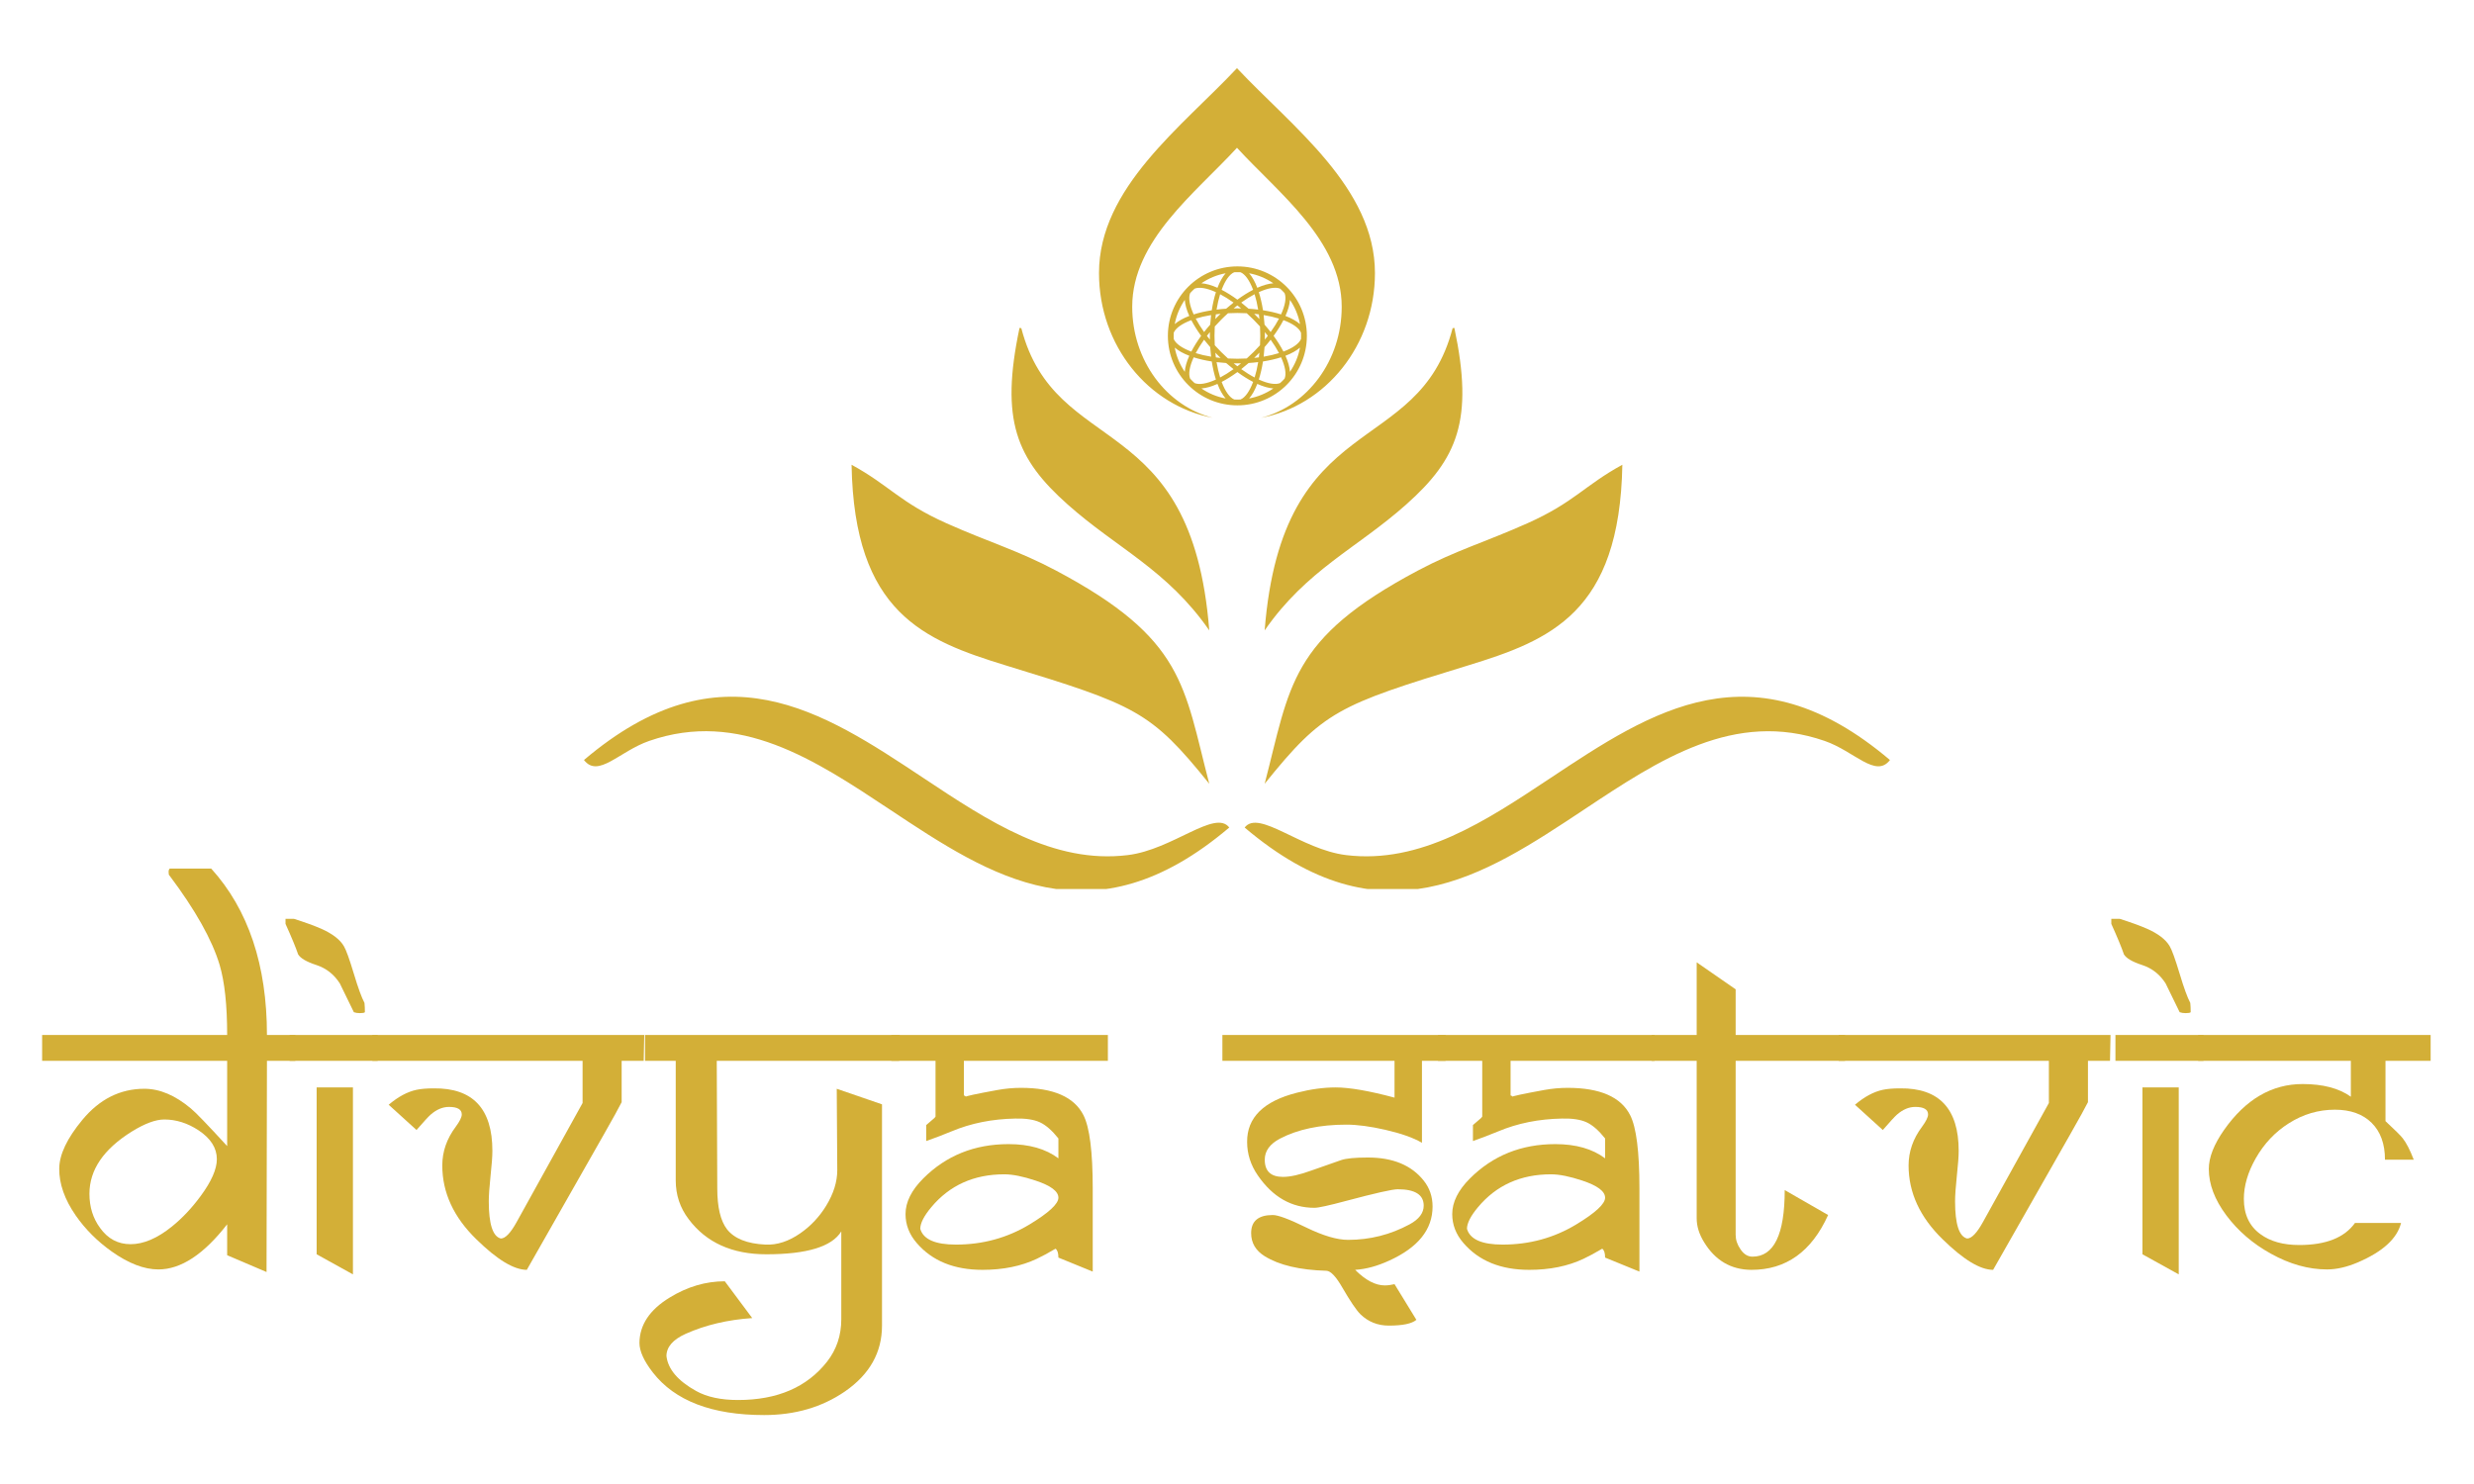 <svg xmlns="http://www.w3.org/2000/svg" xmlns:xlink="http://www.w3.org/1999/xlink" width="500" zoomAndPan="magnify" viewBox="0 0 375 225" height="300" preserveAspectRatio="xMidYMid meet" version="1.0"><defs><g/><clipPath id="518c5ce503"><path d="M 88.52 10.293 L 286.52 10.293 L 286.52 134.793 L 88.52 134.793 Z M 88.52 10.293 " clip-rule="nonzero"/></clipPath><clipPath id="6e9da85281"><path d="M 276.586 112.34 C 262.922 107.598 251.52 115.168 240.113 122.742 C 224.777 132.926 209.441 143.109 188.66 125.469 C 190.816 122.664 197.207 128.816 204.043 129.648 C 215.336 131.027 225.176 124.496 235.02 117.961 C 250.352 107.777 265.688 97.594 286.473 115.234 C 284.316 118.035 281.117 113.914 276.586 112.34 Z M 184.211 53.469 C 184.34 53.605 184.473 53.738 184.609 53.871 C 184.742 54.008 184.875 54.141 185.012 54.27 C 184.77 54.246 184.531 54.215 184.297 54.188 C 184.266 53.953 184.238 53.715 184.215 53.469 Z M 183.438 52.629 C 183.473 53.125 183.516 53.609 183.574 54.078 C 182.727 53.941 181.945 53.758 181.242 53.539 C 181.586 52.891 182.012 52.207 182.508 51.508 C 182.801 51.883 183.109 52.254 183.438 52.629 Z M 182.066 50.922 C 181.469 51.742 180.969 52.547 180.574 53.309 L 180.539 53.297 C 179.16 52.773 178.211 52.113 177.91 51.402 C 177.902 51.242 177.898 51.086 177.898 50.922 C 177.898 50.766 177.902 50.605 177.91 50.449 C 178.207 49.734 179.16 49.074 180.539 48.551 L 180.574 48.539 C 180.969 49.301 181.469 50.105 182.066 50.926 Z M 180.109 43.473 C 178.203 45.379 177.023 48.012 177.023 50.922 C 177.023 53.832 178.199 56.465 180.109 58.371 C 182.012 60.277 184.648 61.457 187.559 61.457 C 190.465 61.457 193.098 60.277 195.008 58.371 C 196.91 56.469 198.09 53.832 198.09 50.922 C 198.09 48.016 196.91 45.383 195.008 43.473 C 193.102 41.57 190.469 40.391 187.559 40.391 C 184.648 40.391 182.016 41.57 180.109 43.473 Z M 186.137 54.352 C 185.789 54.043 185.445 53.715 185.105 53.375 C 184.766 53.035 184.438 52.688 184.129 52.344 C 184.102 51.879 184.09 51.406 184.09 50.922 C 184.09 50.438 184.102 49.965 184.129 49.5 C 184.438 49.156 184.762 48.812 185.105 48.469 C 185.445 48.129 185.789 47.801 186.137 47.492 C 186.602 47.465 187.074 47.453 187.559 47.453 C 188.039 47.453 188.512 47.469 188.977 47.492 C 189.324 47.801 189.668 48.129 190.008 48.469 C 190.352 48.809 190.676 49.156 190.988 49.5 C 191.012 49.965 191.027 50.438 191.027 50.922 C 191.027 51.406 191.012 51.879 190.988 52.344 C 190.676 52.688 190.352 53.031 190.008 53.375 C 189.668 53.715 189.324 54.043 188.977 54.352 C 188.516 54.379 188.039 54.391 187.559 54.391 C 187.074 54.391 186.598 54.375 186.137 54.352 Z M 190.898 48.379 C 190.77 48.242 190.637 48.105 190.504 47.977 C 190.371 47.84 190.234 47.711 190.102 47.578 C 190.344 47.605 190.582 47.633 190.816 47.66 C 190.848 47.895 190.875 48.133 190.898 48.379 Z M 194.18 47.672 C 193.363 47.41 192.441 47.195 191.438 47.039 C 191.281 46.039 191.066 45.113 190.805 44.297 L 190.84 44.281 C 192.184 43.676 193.324 43.469 194.039 43.762 C 194.156 43.871 194.273 43.98 194.383 44.094 C 194.496 44.203 194.605 44.32 194.711 44.438 C 195.008 45.152 194.801 46.289 194.191 47.637 L 194.18 47.668 Z M 185.852 46.805 C 185.355 46.836 184.871 46.883 184.402 46.941 C 184.543 46.094 184.723 45.312 184.941 44.609 C 185.594 44.949 186.277 45.375 186.973 45.875 C 186.598 46.168 186.227 46.477 185.852 46.805 Z M 187.559 45.434 C 186.738 44.836 185.934 44.332 185.172 43.941 L 185.184 43.906 C 185.707 42.523 186.367 41.574 187.078 41.277 C 187.238 41.27 187.395 41.266 187.555 41.266 C 187.715 41.266 187.875 41.27 188.031 41.277 C 188.746 41.574 189.402 42.523 189.926 43.906 L 189.938 43.941 C 189.176 44.332 188.371 44.836 187.555 45.434 Z M 183.441 49.219 C 183.113 49.59 182.801 49.965 182.512 50.34 C 182.012 49.641 181.586 48.957 181.246 48.309 C 181.945 48.09 182.73 47.906 183.574 47.77 C 183.52 48.238 183.473 48.723 183.441 49.219 Z M 183.676 47.043 C 182.676 47.199 181.75 47.41 180.934 47.672 L 180.918 47.641 C 180.312 46.293 180.105 45.156 180.398 44.441 C 180.508 44.324 180.617 44.207 180.73 44.094 C 180.84 43.984 180.957 43.875 181.074 43.766 C 181.789 43.473 182.926 43.676 184.273 44.285 L 184.305 44.301 C 184.043 45.117 183.832 46.039 183.676 47.043 Z M 184.402 54.906 C 184.871 54.961 185.355 55.008 185.852 55.039 C 186.227 55.367 186.602 55.68 186.973 55.969 C 186.277 56.469 185.594 56.895 184.945 57.234 C 184.727 56.531 184.543 55.75 184.402 54.902 Z M 183.676 54.805 C 183.832 55.805 184.043 56.73 184.305 57.547 L 184.273 57.562 C 182.926 58.168 181.789 58.375 181.074 58.082 C 180.957 57.977 180.84 57.867 180.73 57.754 C 180.617 57.641 180.508 57.527 180.398 57.41 C 180.105 56.695 180.312 55.555 180.918 54.207 L 180.934 54.176 C 181.75 54.438 182.676 54.652 183.676 54.809 Z M 187.559 56.41 C 188.375 57.012 189.18 57.512 189.941 57.906 L 189.93 57.938 C 189.406 59.32 188.75 60.27 188.035 60.57 C 187.879 60.578 187.719 60.582 187.559 60.582 C 187.398 60.582 187.238 60.578 187.082 60.57 C 186.371 60.273 185.711 59.32 185.188 57.938 L 185.176 57.906 C 185.938 57.512 186.742 57.012 187.562 56.41 Z M 186.992 55.086 C 187.18 55.09 187.367 55.094 187.559 55.094 C 187.746 55.094 187.934 55.094 188.121 55.086 C 187.934 55.242 187.746 55.391 187.559 55.535 C 187.371 55.391 187.18 55.242 186.992 55.086 Z M 188.141 55.969 C 188.512 55.676 188.887 55.367 189.262 55.039 C 189.758 55.008 190.242 54.961 190.711 54.902 C 190.574 55.75 190.391 56.531 190.172 57.234 C 189.52 56.895 188.84 56.469 188.145 55.969 Z M 190.805 57.547 C 191.066 56.73 191.281 55.805 191.438 54.805 C 192.438 54.648 193.363 54.434 194.18 54.172 L 194.195 54.203 C 194.801 55.551 195.008 56.691 194.715 57.406 C 194.605 57.523 194.5 57.637 194.387 57.75 C 194.273 57.863 194.156 57.973 194.039 58.078 C 193.324 58.371 192.188 58.168 190.84 57.559 L 190.809 57.543 Z M 191.727 50.922 C 191.727 50.734 191.723 50.543 191.719 50.355 C 191.875 50.543 192.023 50.734 192.168 50.922 C 192.023 51.109 191.875 51.297 191.719 51.488 C 191.723 51.301 191.727 51.113 191.727 50.922 Z M 192.602 50.34 C 192.312 49.965 192 49.594 191.672 49.219 C 191.641 48.723 191.594 48.238 191.539 47.77 C 192.383 47.906 193.168 48.09 193.867 48.309 C 193.527 48.957 193.102 49.641 192.602 50.34 Z M 193.047 50.922 C 193.645 50.102 194.145 49.297 194.539 48.535 L 194.57 48.547 C 195.953 49.07 196.902 49.73 197.203 50.445 C 197.211 50.602 197.215 50.762 197.215 50.922 C 197.215 51.078 197.211 51.238 197.203 51.398 C 196.902 52.109 195.953 52.77 194.57 53.293 L 194.539 53.305 C 194.145 52.543 193.645 51.738 193.047 50.922 Z M 191.539 54.078 C 191.594 53.609 191.641 53.121 191.672 52.629 C 192 52.254 192.312 51.883 192.602 51.508 C 193.102 52.203 193.523 52.887 193.867 53.535 C 193.168 53.754 192.383 53.938 191.539 54.078 Z M 183.387 50.922 C 183.387 51.113 183.387 51.301 183.391 51.488 C 183.238 51.297 183.086 51.109 182.941 50.922 C 183.086 50.734 183.238 50.547 183.391 50.355 C 183.387 50.543 183.387 50.734 183.387 50.922 Z M 184.605 47.973 C 184.473 48.105 184.34 48.242 184.211 48.375 C 184.234 48.133 184.262 47.895 184.293 47.66 C 184.527 47.629 184.77 47.602 185.008 47.578 C 184.875 47.707 184.738 47.84 184.605 47.973 Z M 190.102 54.266 C 190.234 54.137 190.371 54.004 190.504 53.867 C 190.637 53.734 190.77 53.602 190.898 53.465 C 190.875 53.711 190.848 53.949 190.816 54.184 C 190.582 54.215 190.344 54.242 190.102 54.266 Z M 190.711 46.941 C 190.242 46.883 189.758 46.836 189.258 46.805 C 188.887 46.477 188.512 46.168 188.141 45.875 C 188.836 45.375 189.52 44.953 190.168 44.609 C 190.387 45.312 190.57 46.094 190.707 46.941 Z M 187.555 46.754 C 187.367 46.754 187.18 46.754 186.992 46.758 C 187.18 46.605 187.367 46.457 187.555 46.312 C 187.742 46.457 187.93 46.605 188.121 46.758 C 187.934 46.754 187.746 46.754 187.555 46.754 Z M 178.062 52.703 C 178.602 53.172 179.352 53.59 180.27 53.941 C 179.867 54.832 179.633 55.66 179.586 56.375 C 178.84 55.289 178.312 54.043 178.062 52.703 Z M 180.27 47.902 C 179.355 48.25 178.602 48.668 178.062 49.141 C 178.312 47.797 178.84 46.555 179.586 45.469 C 179.633 46.184 179.867 47.012 180.27 47.902 Z M 190.574 58.207 C 191.469 58.609 192.293 58.844 193.008 58.895 C 191.922 59.637 190.68 60.164 189.336 60.414 C 189.809 59.875 190.227 59.121 190.574 58.207 Z M 184.539 58.207 C 184.887 59.121 185.305 59.875 185.777 60.414 C 184.434 60.164 183.188 59.637 182.105 58.895 C 182.82 58.844 183.645 58.609 184.539 58.207 Z M 184.539 43.633 C 183.645 43.234 182.82 43 182.105 42.949 C 183.188 42.207 184.434 41.68 185.777 41.43 C 185.305 41.969 184.887 42.719 184.539 43.633 Z M 190.574 43.633 C 190.227 42.719 189.809 41.969 189.336 41.43 C 190.68 41.68 191.922 42.207 193.008 42.949 C 192.293 43 191.469 43.234 190.574 43.633 Z M 194.844 47.902 C 195.246 47.012 195.48 46.184 195.527 45.469 C 196.27 46.555 196.801 47.797 197.051 49.141 C 196.508 48.668 195.758 48.25 194.844 47.902 Z M 194.844 53.941 C 195.758 53.59 196.508 53.172 197.051 52.703 C 196.801 54.043 196.27 55.289 195.527 56.375 C 195.48 55.66 195.246 54.832 194.844 53.941 Z M 183.848 63.352 C 176.836 61.559 171.617 54.699 171.617 46.516 C 171.617 36.465 181.18 29.289 187.496 22.406 C 193.809 29.289 203.371 36.465 203.371 46.516 C 203.371 54.699 198.152 61.555 191.145 63.352 C 200.957 61.516 208.41 52.387 208.41 41.402 C 208.41 28.453 195.816 19.203 187.496 10.336 C 179.176 19.203 166.582 28.453 166.582 41.402 C 166.582 52.387 174.039 61.516 183.852 63.352 Z M 220.184 49.754 C 214.984 69.691 194.363 61.715 191.691 95.578 C 198.094 86.352 205.695 83.133 213.16 76.48 C 220.93 69.562 223.41 63.715 220.449 49.719 Z M 214.895 86.52 C 195.402 96.871 195.57 103.992 191.691 118.836 C 200.59 107.77 202.863 106.914 222.461 100.91 C 234.969 97.074 245.512 92.906 245.91 70.465 C 240.148 73.613 238.621 76.168 231.504 79.344 C 225.105 82.203 220.672 83.449 214.895 86.52 Z M 154.805 49.754 C 160 69.691 180.625 61.715 183.297 95.578 C 176.895 86.352 169.293 83.133 161.824 76.48 C 154.055 69.562 151.578 63.715 154.535 49.719 Z M 160.094 86.52 C 179.582 96.871 179.418 103.992 183.297 118.836 C 174.398 107.77 172.121 106.914 152.527 100.91 C 140.02 97.074 129.473 92.906 129.078 70.465 C 134.836 73.613 136.367 76.168 143.48 79.344 C 149.879 82.203 154.312 83.449 160.094 86.52 Z M 98.402 112.336 C 112.066 107.594 123.469 115.168 134.875 122.738 C 150.211 132.922 165.547 143.105 186.328 125.465 C 184.168 122.66 177.781 128.812 170.941 129.648 C 159.652 131.027 149.809 124.492 139.969 117.957 C 124.633 107.773 109.301 97.59 88.516 115.23 C 90.672 118.031 93.867 113.91 98.402 112.336 Z M 98.402 112.336 " clip-rule="evenodd"/></clipPath></defs><g clip-path="url(#518c5ce503)"><g clip-path="url(#6e9da85281)"><path fill="#d3af37" d="M 88.52 10.336 L 88.52 134.793 L 286.473 134.793 L 286.473 10.336 Z M 88.52 10.336 " fill-opacity="1" fill-rule="nonzero"/></g></g><g fill="#d3af37" fill-opacity="1"><g transform="translate(7.041, 192.468)"><g><path d="M 37.719 -31.625 L 33.422 -31.625 L 33.359 0.391 L 27.391 -2.156 L 27.391 -6.844 C 23.848 -2.281 20.375 0 16.969 0 C 14.812 0 12.453 -0.906 9.891 -2.719 C 7.711 -4.27 5.898 -6.082 4.453 -8.156 C 2.754 -10.602 1.914 -12.984 1.938 -15.297 C 1.957 -17.422 3.125 -19.879 5.438 -22.672 C 8.039 -25.816 11.176 -27.391 14.844 -27.391 C 17.176 -27.391 19.523 -26.395 21.891 -24.406 C 22.609 -23.82 24.441 -21.922 27.391 -18.703 L 27.391 -31.625 L -0.656 -31.625 L -0.656 -35.547 L 27.391 -35.547 C 27.391 -40.078 27.008 -43.617 26.25 -46.172 C 25.113 -49.973 22.578 -54.492 18.641 -59.734 C 18.555 -59.773 18.516 -59.953 18.516 -60.266 C 18.516 -60.523 18.578 -60.695 18.703 -60.781 L 24.969 -60.781 C 30.602 -54.562 33.422 -46.148 33.422 -35.547 L 37.719 -35.547 Z M 25.828 -16.719 C 25.828 -18.414 24.895 -19.879 23.031 -21.109 C 21.375 -22.191 19.648 -22.734 17.859 -22.734 C 16.547 -22.734 14.906 -22.125 12.938 -20.906 C 8.656 -18.238 6.516 -15.094 6.516 -11.469 C 6.516 -9.477 7.051 -7.754 8.125 -6.297 C 9.301 -4.648 10.844 -3.828 12.75 -3.828 C 14.719 -3.828 16.812 -4.723 19.031 -6.516 C 20.582 -7.766 22.023 -9.297 23.359 -11.109 C 25.004 -13.336 25.828 -15.207 25.828 -16.719 Z M 25.828 -16.719 "/></g></g></g><g fill="#d3af37" fill-opacity="1"><g transform="translate(44.231, 192.468)"><g><path d="M 11.078 -39 C 10.984 -38.906 10.734 -38.859 10.328 -38.859 C 9.973 -38.859 9.664 -38.906 9.406 -39 L 7.281 -43.359 C 6.406 -44.734 5.219 -45.664 3.719 -46.156 C 2.219 -46.645 1.297 -47.188 0.953 -47.781 C 0.617 -48.781 -0.016 -50.316 -0.953 -52.391 L -0.953 -53.156 L 0.328 -53.156 C 2.004 -52.625 3.367 -52.129 4.422 -51.672 C 6.148 -50.91 7.305 -50.023 7.891 -49.016 C 8.223 -48.473 8.727 -47.078 9.406 -44.828 C 10.039 -42.711 10.578 -41.238 11.016 -40.406 C 11.055 -40.008 11.078 -39.539 11.078 -39 Z M 13.016 -31.625 L -0.328 -31.625 L -0.328 -35.547 L 13.016 -35.547 Z M 9.266 0.75 L 3.766 -2.297 L 3.766 -27.594 L 9.266 -27.594 Z M 9.266 0.75 "/></g></g></g><g fill="#d3af37" fill-opacity="1"><g transform="translate(56.978, 192.468)"><g><path d="M 40.672 -35.547 L 40.594 -31.625 L 37.25 -31.625 L 37.25 -25.359 C 36.863 -24.578 35.945 -22.914 34.5 -20.375 L 22.875 0.062 C 20.926 0.062 18.379 -1.477 15.234 -4.562 C 11.785 -7.914 10.062 -11.648 10.062 -15.766 C 10.062 -17.859 10.738 -19.812 12.094 -21.625 C 12.707 -22.457 13.016 -23.082 13.016 -23.5 C 13.016 -24.258 12.367 -24.641 11.078 -24.641 C 10.117 -24.641 9.191 -24.25 8.297 -23.469 C 7.961 -23.176 7.25 -22.398 6.156 -21.141 L 1.938 -24.969 C 3.375 -26.188 4.781 -26.941 6.156 -27.234 C 6.832 -27.379 7.707 -27.453 8.781 -27.453 C 14.695 -27.523 17.656 -24.367 17.656 -17.984 C 17.656 -17.141 17.562 -15.863 17.375 -14.156 C 17.195 -12.445 17.109 -11.172 17.109 -10.328 C 17.109 -6.867 17.719 -4.988 18.938 -4.688 C 19.613 -4.688 20.41 -5.516 21.328 -7.172 L 31.328 -25.234 L 31.328 -31.625 L -0.531 -31.625 L -0.531 -35.547 Z M 40.672 -35.547 "/></g></g></g><g fill="#d3af37" fill-opacity="1"><g transform="translate(98.722, 192.468)"><g><path d="M 37.656 -35.547 L 37.578 -31.625 L 9.922 -31.625 L 10 -12.281 C 10 -9.445 10.488 -7.383 11.469 -6.094 C 12.582 -4.676 14.523 -3.898 17.297 -3.766 C 19.066 -3.68 20.836 -4.258 22.609 -5.5 C 24.18 -6.594 25.484 -7.984 26.516 -9.672 C 27.629 -11.504 28.188 -13.297 28.188 -15.047 L 28.109 -27.391 L 34.969 -25.031 L 34.969 8.516 C 34.969 12.598 33.086 15.93 29.328 18.516 C 25.859 20.891 21.785 22.078 17.109 22.078 C 9.203 22.078 3.578 19.926 0.234 15.625 C -1.117 13.883 -1.797 12.391 -1.797 11.141 C -1.773 8.41 -0.25 6.117 2.781 4.266 C 5.469 2.617 8.254 1.797 11.141 1.797 L 15.297 7.375 C 11.547 7.633 8.18 8.43 5.203 9.766 C 3.266 10.641 2.297 11.766 2.297 13.141 C 2.535 15.129 4.031 16.891 6.781 18.422 C 8.414 19.336 10.535 19.797 13.141 19.797 C 19.098 19.797 23.598 17.859 26.641 13.984 C 28.078 12.148 28.797 10.008 28.797 7.562 L 28.797 -5.766 C 27.379 -3.453 23.594 -2.297 17.438 -2.297 C 12.258 -2.297 8.336 -4.066 5.672 -7.609 C 4.359 -9.328 3.703 -11.289 3.703 -13.5 L 3.703 -31.625 L -0.953 -31.625 L -0.953 -35.547 Z M 37.656 -35.547 "/></g></g></g><g fill="#d3af37" fill-opacity="1"><g transform="translate(135.913, 192.468)"><g><path d="M 32.016 -31.625 L 10.188 -31.625 L 10.188 -26.375 C 10.281 -26.375 10.367 -26.328 10.453 -26.234 C 10.535 -26.148 10.613 -26.109 10.688 -26.109 C 10.508 -26.109 10.41 -26.125 10.391 -26.156 C 10.391 -26.258 12.016 -26.609 15.266 -27.203 C 16.473 -27.422 17.664 -27.531 18.844 -27.531 C 23.758 -27.531 26.914 -26.148 28.312 -23.391 C 29.25 -21.555 29.719 -17.852 29.719 -12.281 L 29.719 0.328 C 29.258 0.148 27.523 -0.555 24.516 -1.797 C 24.516 -2.492 24.367 -2.941 24.078 -3.141 C 22.922 -2.461 21.973 -1.953 21.234 -1.609 C 18.867 -0.492 16.129 0.062 13.016 0.062 C 8.703 0.062 5.379 -1.289 3.047 -4 C 1.91 -5.312 1.344 -6.773 1.344 -8.391 C 1.344 -10.203 2.238 -12.004 4.031 -13.797 C 7.5 -17.266 11.812 -19 16.969 -19 C 20.094 -19 22.609 -18.281 24.516 -16.844 L 24.516 -19.859 C 23.547 -21.078 22.609 -21.895 21.703 -22.312 C 20.797 -22.727 19.555 -22.914 17.984 -22.875 C 14.473 -22.812 11.254 -22.164 8.328 -20.938 C 7.016 -20.395 5.734 -19.906 4.484 -19.469 L 4.484 -21.891 C 4.773 -22.129 5.191 -22.488 5.734 -22.969 C 5.816 -23.082 5.867 -23.148 5.891 -23.172 L 5.891 -31.625 L -0.812 -31.625 L -0.812 -35.547 L 32.016 -35.547 Z M 24.516 -10.875 C 24.516 -11.844 23.363 -12.707 21.062 -13.469 C 19.164 -14.102 17.582 -14.422 16.312 -14.422 C 11.707 -14.422 8.02 -12.758 5.25 -9.438 C 4.133 -8.102 3.578 -7.008 3.578 -6.156 C 4.035 -4.562 5.836 -3.766 8.984 -3.766 C 13.047 -3.766 16.758 -4.781 20.125 -6.812 C 23.051 -8.582 24.516 -9.938 24.516 -10.875 Z M 24.516 -10.875 "/></g></g></g><g fill="#d3af37" fill-opacity="1"><g transform="translate(167.795, 192.468)"><g/></g></g><g fill="#d3af37" fill-opacity="1"><g transform="translate(185.816, 192.468)"><g><path d="M 33.297 -31.625 L 29.719 -31.625 L 29.719 -19.203 C 28.426 -19.961 26.57 -20.617 24.156 -21.172 C 21.883 -21.691 19.914 -21.953 18.25 -21.953 C 14.25 -21.953 10.895 -21.242 8.188 -19.828 C 6.656 -19.016 5.891 -17.953 5.891 -16.641 C 5.891 -14.898 6.812 -14.031 8.656 -14.031 C 9.77 -14.031 11.223 -14.359 13.016 -15.016 C 14.172 -15.422 15.656 -15.941 17.469 -16.578 C 18.227 -16.836 19.582 -16.969 21.531 -16.969 C 25.312 -16.969 28.129 -15.801 29.984 -13.469 C 30.879 -12.352 31.328 -11.039 31.328 -9.531 C 31.328 -6.062 29.141 -3.332 24.766 -1.344 C 22.953 -0.508 21.227 -0.039 19.594 0.062 C 21.164 1.633 22.66 2.422 24.078 2.422 C 24.535 2.422 25.031 2.359 25.562 2.234 L 28.875 7.641 C 28.195 8.223 26.805 8.516 24.703 8.516 C 23.004 8.516 21.562 7.938 20.375 6.781 C 19.75 6.145 18.852 4.82 17.688 2.812 C 16.707 1.094 15.891 0.223 15.234 0.203 C 11.191 0.086 8.078 -0.645 5.891 -2 C 4.516 -2.852 3.828 -4.02 3.828 -5.5 C 3.828 -7.332 4.922 -8.25 7.109 -8.25 C 7.922 -8.25 9.609 -7.617 12.172 -6.359 C 14.742 -5.109 16.859 -4.484 18.516 -4.484 C 21.836 -4.484 24.953 -5.27 27.859 -6.844 C 29.273 -7.613 29.984 -8.555 29.984 -9.672 C 29.984 -11.328 28.672 -12.156 26.047 -12.156 C 25.242 -12.156 22.633 -11.566 18.219 -10.391 C 15.613 -9.691 14.02 -9.344 13.438 -9.344 C 9.957 -9.344 7.094 -10.977 4.844 -14.25 C 3.758 -15.82 3.219 -17.516 3.219 -19.328 C 3.188 -23.023 5.707 -25.516 10.781 -26.797 C 12.852 -27.328 14.805 -27.594 16.641 -27.594 C 18.742 -27.594 21.719 -27.078 25.562 -26.047 L 25.562 -31.625 L -0.531 -31.625 L -0.531 -35.547 L 33.297 -35.547 Z M 33.297 -31.625 "/></g></g></g><g fill="#d3af37" fill-opacity="1"><g transform="translate(218.78, 192.468)"><g><path d="M 32.016 -31.625 L 10.188 -31.625 L 10.188 -26.375 C 10.281 -26.375 10.367 -26.328 10.453 -26.234 C 10.535 -26.148 10.613 -26.109 10.688 -26.109 C 10.508 -26.109 10.41 -26.125 10.391 -26.156 C 10.391 -26.258 12.016 -26.609 15.266 -27.203 C 16.473 -27.422 17.664 -27.531 18.844 -27.531 C 23.758 -27.531 26.914 -26.148 28.312 -23.391 C 29.25 -21.555 29.719 -17.852 29.719 -12.281 L 29.719 0.328 C 29.258 0.148 27.523 -0.555 24.516 -1.797 C 24.516 -2.492 24.367 -2.941 24.078 -3.141 C 22.922 -2.461 21.973 -1.953 21.234 -1.609 C 18.867 -0.492 16.129 0.062 13.016 0.062 C 8.703 0.062 5.379 -1.289 3.047 -4 C 1.91 -5.312 1.344 -6.773 1.344 -8.391 C 1.344 -10.203 2.238 -12.004 4.031 -13.797 C 7.5 -17.266 11.812 -19 16.969 -19 C 20.094 -19 22.609 -18.281 24.516 -16.844 L 24.516 -19.859 C 23.547 -21.078 22.609 -21.895 21.703 -22.312 C 20.797 -22.727 19.555 -22.914 17.984 -22.875 C 14.473 -22.812 11.254 -22.164 8.328 -20.938 C 7.016 -20.395 5.734 -19.906 4.484 -19.469 L 4.484 -21.891 C 4.773 -22.129 5.191 -22.488 5.734 -22.969 C 5.816 -23.082 5.867 -23.148 5.891 -23.172 L 5.891 -31.625 L -0.812 -31.625 L -0.812 -35.547 L 32.016 -35.547 Z M 24.516 -10.875 C 24.516 -11.844 23.363 -12.707 21.062 -13.469 C 19.164 -14.102 17.582 -14.422 16.312 -14.422 C 11.707 -14.422 8.02 -12.758 5.25 -9.438 C 4.133 -8.102 3.578 -7.008 3.578 -6.156 C 4.035 -4.562 5.836 -3.766 8.984 -3.766 C 13.047 -3.766 16.758 -4.781 20.125 -6.812 C 23.051 -8.582 24.516 -9.938 24.516 -10.875 Z M 24.516 -10.875 "/></g></g></g><g fill="#d3af37" fill-opacity="1"><g transform="translate(250.662, 192.468)"><g><path d="M 29 -31.625 L 12.422 -31.625 L 12.422 -5.25 C 12.422 -4.5 12.66 -3.773 13.141 -3.078 C 13.641 -2.316 14.25 -1.938 14.969 -1.938 C 18.227 -1.938 19.859 -5.301 19.859 -12.031 L 26.438 -8.25 C 23.926 -2.688 20.039 0.082 14.781 0.062 C 11.719 0.039 9.336 -1.352 7.641 -4.125 C 6.891 -5.332 6.516 -6.535 6.516 -7.734 L 6.516 -31.625 L -0.328 -31.625 L -0.328 -35.547 L 6.516 -35.547 L 6.516 -46.562 L 12.422 -42.469 L 12.422 -35.547 L 29 -35.547 Z M 29 -31.625 "/></g></g></g><g fill="#d3af37" fill-opacity="1"><g transform="translate(279.234, 192.468)"><g><path d="M 40.672 -35.547 L 40.594 -31.625 L 37.25 -31.625 L 37.25 -25.359 C 36.863 -24.578 35.945 -22.914 34.5 -20.375 L 22.875 0.062 C 20.926 0.062 18.379 -1.477 15.234 -4.562 C 11.785 -7.914 10.062 -11.648 10.062 -15.766 C 10.062 -17.859 10.738 -19.812 12.094 -21.625 C 12.707 -22.457 13.016 -23.082 13.016 -23.5 C 13.016 -24.258 12.367 -24.641 11.078 -24.641 C 10.117 -24.641 9.191 -24.25 8.297 -23.469 C 7.961 -23.176 7.25 -22.398 6.156 -21.141 L 1.938 -24.969 C 3.375 -26.188 4.781 -26.941 6.156 -27.234 C 6.832 -27.379 7.707 -27.453 8.781 -27.453 C 14.695 -27.523 17.656 -24.367 17.656 -17.984 C 17.656 -17.141 17.562 -15.863 17.375 -14.156 C 17.195 -12.445 17.109 -11.172 17.109 -10.328 C 17.109 -6.867 17.719 -4.988 18.938 -4.688 C 19.613 -4.688 20.41 -5.516 21.328 -7.172 L 31.328 -25.234 L 31.328 -31.625 L -0.531 -31.625 L -0.531 -35.547 Z M 40.672 -35.547 "/></g></g></g><g fill="#d3af37" fill-opacity="1"><g transform="translate(320.979, 192.468)"><g><path d="M 11.078 -39 C 10.984 -38.906 10.734 -38.859 10.328 -38.859 C 9.973 -38.859 9.664 -38.906 9.406 -39 L 7.281 -43.359 C 6.406 -44.734 5.219 -45.664 3.719 -46.156 C 2.219 -46.645 1.297 -47.188 0.953 -47.781 C 0.617 -48.781 -0.016 -50.316 -0.953 -52.391 L -0.953 -53.156 L 0.328 -53.156 C 2.004 -52.625 3.367 -52.129 4.422 -51.672 C 6.148 -50.91 7.305 -50.023 7.891 -49.016 C 8.223 -48.473 8.727 -47.078 9.406 -44.828 C 10.039 -42.711 10.578 -41.238 11.016 -40.406 C 11.055 -40.008 11.078 -39.539 11.078 -39 Z M 13.016 -31.625 L -0.328 -31.625 L -0.328 -35.547 L 13.016 -35.547 Z M 9.266 0.75 L 3.766 -2.297 L 3.766 -27.594 L 9.266 -27.594 Z M 9.266 0.75 "/></g></g></g><g fill="#d3af37" fill-opacity="1"><g transform="translate(333.725, 192.468)"><g><path d="M 34.703 -31.625 L 27.859 -31.625 L 27.859 -22.484 C 29.297 -21.148 30.164 -20.285 30.469 -19.891 C 31.02 -19.191 31.578 -18.109 32.141 -16.641 L 27.781 -16.641 C 27.781 -19.023 27.109 -20.883 25.766 -22.219 C 24.422 -23.551 22.562 -24.219 20.188 -24.219 C 17.695 -24.219 15.367 -23.531 13.203 -22.156 C 11.129 -20.844 9.457 -19.07 8.188 -16.844 C 6.988 -14.727 6.391 -12.676 6.391 -10.688 C 6.391 -8.344 7.227 -6.562 8.906 -5.344 C 10.395 -4.25 12.352 -3.703 14.781 -3.703 C 18.82 -3.703 21.641 -4.816 23.234 -7.047 L 30.219 -7.047 C 29.625 -4.68 27.445 -2.691 23.688 -1.078 C 22.008 -0.359 20.445 0 19 0 C 16.188 0 13.348 -0.797 10.484 -2.391 C 7.754 -3.898 5.504 -5.836 3.734 -8.203 C 1.961 -10.578 1.078 -12.922 1.078 -15.234 C 1.078 -16.984 1.852 -18.961 3.406 -21.172 C 6.664 -25.797 10.629 -28.109 15.297 -28.109 C 18.379 -28.109 20.816 -27.469 22.609 -26.188 L 22.609 -31.625 L -0.531 -31.625 L -0.531 -35.547 L 34.703 -35.547 Z M 34.703 -31.625 "/></g></g></g></svg>